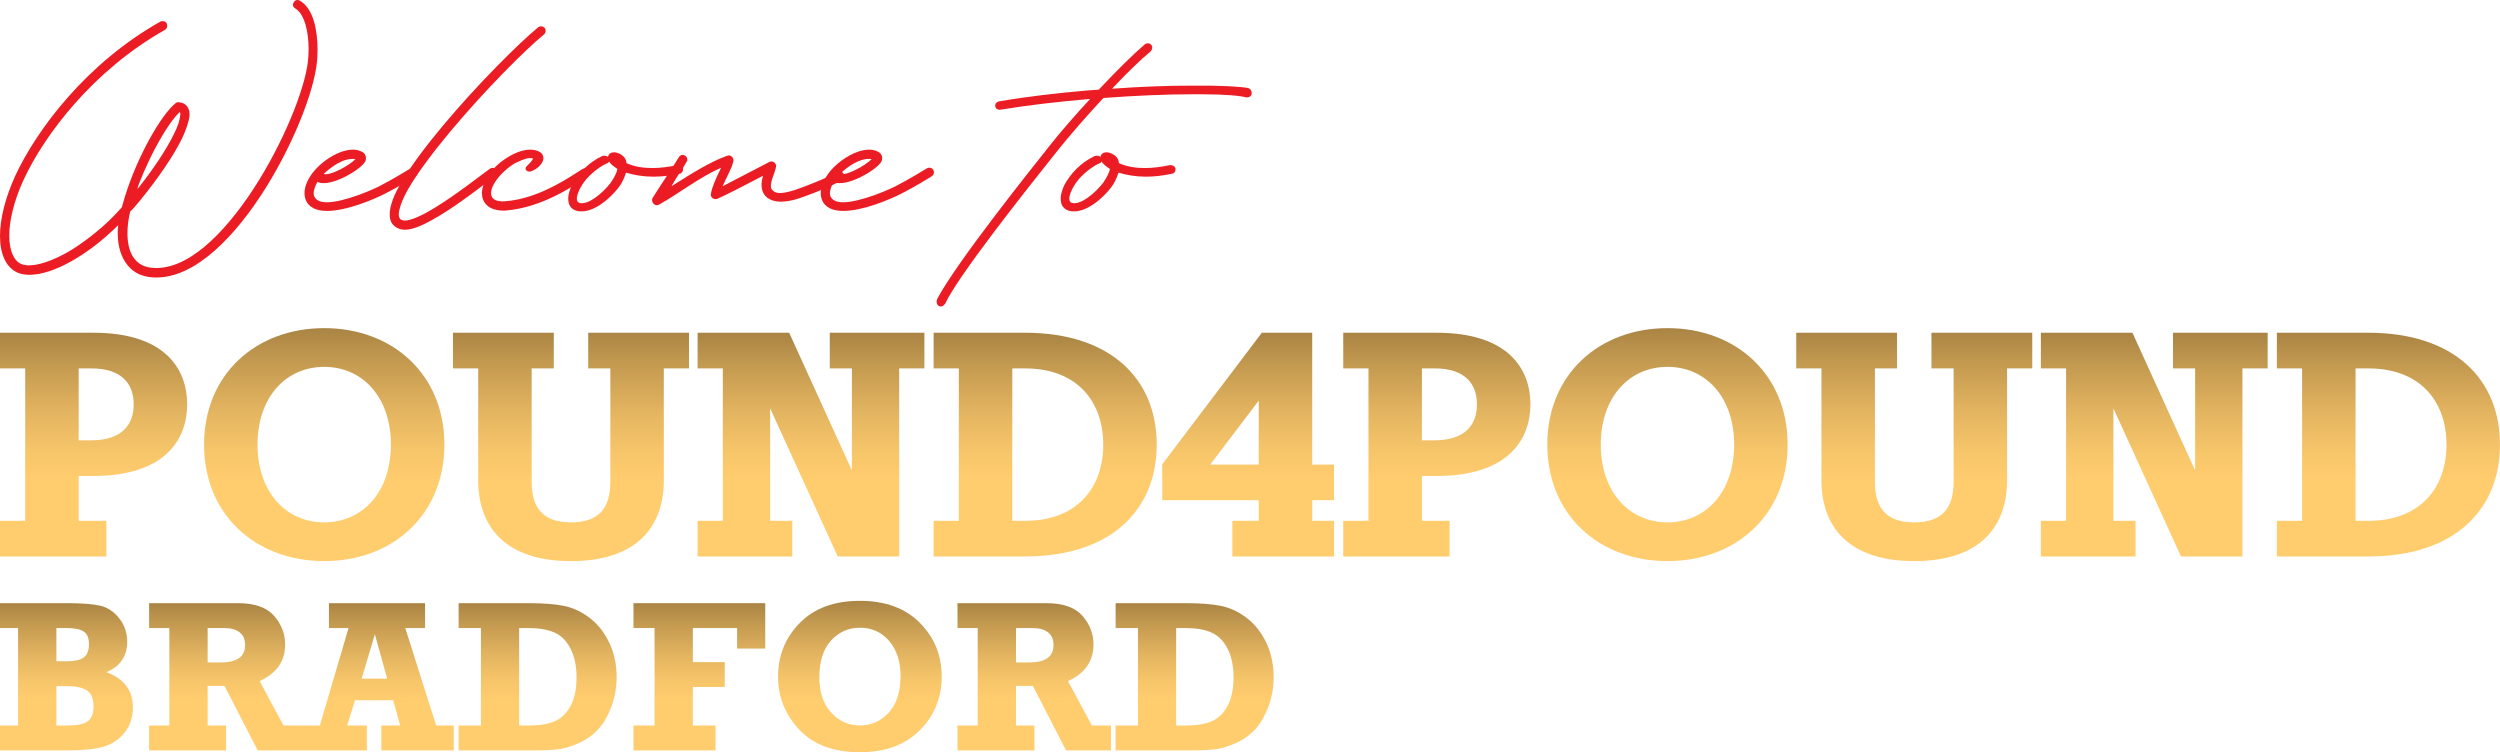 <?xml version="1.0" encoding="utf-8"?>
<!-- Generator: Adobe Illustrator 16.0.0, SVG Export Plug-In . SVG Version: 6.00 Build 0)  -->
<!DOCTYPE svg PUBLIC "-//W3C//DTD SVG 1.1//EN" "http://www.w3.org/Graphics/SVG/1.1/DTD/svg11.dtd">
<svg version="1.1" id="Layer_1" xmlns="http://www.w3.org/2000/svg" xmlns:xlink="http://www.w3.org/1999/xlink" x="0px" y="0px"
	 width="621.5px" height="186.997px" viewBox="0 0 621.5 186.997" enable-background="new 0 0 621.5 186.997" xml:space="preserve">
<g>
	<g>
		<path fill="#EC1C24" d="M7.364,68.317c-1.072,0-2.146-0.154-2.99-0.537C1.456,66.475,0,63.099,0,58.649
			c0-4.22,1.304-9.513,3.835-15.038C9.206,32.103,21.558,15.683,39.819,5.403c0.537-0.306,1.307-0.153,1.612,0.384
			c0.306,0.614,0.077,1.305-0.385,1.611C23.093,17.528,11.047,33.562,5.908,44.611c-2.534,5.523-3.607,10.357-3.607,13.963
			c0,3.758,1.151,6.291,2.992,7.059c2.533,1.073,7.749-0.537,12.889-3.76c3.685-2.378,7.979-5.753,11.432-9.59l0.689-0.768
			l0.231-0.843l0.535-1.843c3.146-10.125,9.055-20.407,12.658-23.244c0.231-0.154,0.616-0.229,0.847-0.154
			c1.842,0.154,2.686,1.689,2.531,3.376c-0.152,1.458-0.843,3.453-1.842,5.602c-2.146,4.373-5.984,9.973-10.435,15.421l-1.611,1.917
			l-0.844,0.844c-0.461,1.84-0.689,3.682-0.689,5.447c0,4.373,1.612,8.055,5.906,8.515C54.93,68.549,74.956,29.575,76.568,15.15
			c0.076-0.921,0.152-1.917,0.152-2.916c0-4.144-0.92-8.669-3.298-10.126c-0.538-0.307-0.845-0.999-0.385-1.534
			c0.229-0.537,0.922-0.767,1.533-0.384c3.376,1.918,4.374,7.443,4.374,12.199c0,1.074-0.075,2.072-0.15,2.993
			c-1.46,15.112-22.174,56.236-41.815,53.474c-6.059-0.844-8.286-6.982-7.595-12.889C21.942,63.407,13.195,68.317,7.364,68.317z
			 M44.803,28.652c0.079-0.384,0-0.613-0.075-0.766v-0.078l-0.152,0.154c-2.764,2.608-6.982,9.897-10.053,17.799l-0.383,1.229
			l0.537-0.615c3.682-4.681,6.75-9.358,8.514-12.964C44.266,31.338,44.728,29.726,44.803,28.652z"/>
		<path fill="#EC1C24" d="M77.016,43.995c1.305-2.148,3.529-4.065,5.753-5.292c2.227-1.228,4.834-1.995,6.83-1.15l0.613,0.306
			c0.768,0.537,0.921,1.458,0.614,2.225c-0.997,2.072-8.821,6.675-11.893,5.14l-0.308,0.537c-0.612,1.229-0.77,2.302-0.537,2.992
			c0.461,1.074,1.611,1.534,3.146,1.534c4.373,0,11.815-3.298,13.195-4.066c3.454-1.765,6.596-3.759,7.671-4.373
			c0.615-0.306,1.305-0.153,1.613,0.461c0.309,0.536,0.078,1.226-0.46,1.532c-0.843,0.539-4.064,2.532-7.672,4.375
			c-2.764,1.381-9.36,4.219-14.271,4.219c-2.532,0-4.602-0.767-5.37-2.916C75.33,47.754,75.942,45.685,77.016,43.995z M80.47,43.229
			c1.458,0.612,6.369-2.072,7.903-3.683C85.378,39.162,82.386,41.465,80.47,43.229z"/>
		<path fill="#EC1C24" d="M96.884,53.28c0-2.225,1.151-4.988,2.686-7.596c2.455-4.296,6.292-9.36,10.59-14.502
			c8.517-10.203,18.948-20.56,23.63-24.396c0.461-0.384,1.148-0.307,1.609,0.153c0.387,0.46,0.309,1.228-0.15,1.612
			c-4.528,3.682-14.809,13.963-23.324,24.168c-4.221,5.063-7.981,10.05-10.36,14.117c-1.148,1.993-1.917,3.76-2.226,5.139
			c-0.383,1.382-0.152,2.148,0.154,2.454c1.072,1.152,4.525-0.306,8.438-2.685c5.447-3.298,11.738-8.286,13.887-9.82
			c0.537-0.308,1.229-0.231,1.611,0.306s0.231,1.305-0.306,1.611c-2.609,1.765-8.596,6.676-14.194,9.974
			c-3.145,1.843-5.984,3.301-8.285,3.301c-1.074,0-2.072-0.384-2.838-1.149C97.115,55.274,96.884,54.354,96.884,53.28z"/>
		<path fill="#EC1C24" d="M125.344,50.058c4.604-0.307,8.899-1.995,12.43-3.837c3.452-1.765,5.983-3.605,7.06-4.219
			c0.611-0.309,1.303-0.154,1.609,0.46c0.31,0.537,0.079,1.227-0.458,1.533c-1.842,1.074-10.51,7.673-20.484,8.363
			c-2.838,0.077-4.756-0.922-5.447-2.838c-0.613-1.766,0-3.836,1.073-5.525c1.307-2.148,3.528-4.065,5.757-5.292
			c2.224-1.228,4.833-1.995,6.827-1.15l0.613,0.306c0.769,0.537,0.922,1.458,0.614,2.225c-0.614,1.304-1.842,2.072-2.764,2.456
			c-0.844,0.46-2.224-0.384-1.074-1.381c0.306-0.306,0.997-0.92,1.458-1.765c-1.228-0.308-2.302,0.153-4.145,0.997
			c-2.531,1.15-7.135,5.678-6.213,8.362C122.429,49.366,123.12,50.134,125.344,50.058z"/>
		<path fill="#EC1C24" d="M141.298,49.904c-0.152-1.151,0.229-2.531,0.843-3.836c1.381-2.686,4.066-5.677,7.597-7.289
			c0.46-0.153,0.922-0.076,1.305,0.153l0.078,0.077c0.229-0.844,0.769-1.15,1.61-1.15c0.229,0,0.458,0.076,0.768,0.153
			c1.459,0.537,2.147,1.38,2.225,2.455v0.078c1.995,0.92,4.221,1.228,6.446,1.228c2.073,0,4.22-0.308,6.059-0.69
			c0.616-0.153,1.307,0.153,1.536,0.69c0.154,0.615-0.152,1.227-0.688,1.38c-2.457,0.537-4.605,0.767-6.602,0.767
			c-2.531,0-4.757-0.384-6.827-0.997l-0.078,0.153c-0.383,1.228-0.995,2.532-1.842,3.606c-1.839,2.378-5.982,6.292-9.817,5.831
			C142.219,52.282,141.378,51.208,141.298,49.904z M153.497,42.002c-1.151-0.768-1.766-1.305-2.071-1.842l-0.154,0.231
			c-0.151,0.153-0.229,0.153-0.384,0.23c-1.305,0.537-3.222,1.842-4.987,3.76c-1.841,2.072-3.454,5.602-1.841,6.062
			c2.229,0.613,5.83-2.532,7.749-4.987C152.653,44.227,153.344,42.922,153.497,42.002z"/>
		<path fill="#EC1C24" d="M168.761,39.085c0.308-0.537,0.998-0.767,1.535-0.382c0.537,0.306,0.768,0.996,0.386,1.533
			c-1,1.843-2.227,3.376-3.226,5.141l-0.537,0.921c4.68-2.917,9.358-5.984,13.887-7.596c0.843-0.308,1.611,0.459,1.534,1.305
			c-0.46,1.995-1.534,3.606-2.688,6.291l11.661-6.06c0.845-0.384,1.766,0.383,1.611,1.226c-0.23,1.535-1.84,4.297-1.074,5.601
			c0.385,0.537,0.998,0.921,2.072,0.921c0.845,0,1.917-0.23,3.223-0.612c2.532-0.77,9.283-3.454,10.895-4.604
			c0.537-0.383,1.227-0.23,1.609,0.307c0.384,0.537,0.229,1.228-0.229,1.611c-1.917,1.305-8.979,4.144-11.739,4.91
			c-1.15,0.309-2.379,0.537-3.529,0.537c-1.609,0-3.068-0.459-3.989-1.533c-0.608-0.77-0.84-1.691-0.84-2.61
			c0-0.767,0.154-1.611,0.384-2.302c-5.445,2.838-8.362,4.375-11.431,5.754c-0.844,0.308-1.765-0.459-1.536-1.304
			c0.308-1.688,1.074-3.453,2.533-6.445c-5.679,2.532-10.742,6.599-15.5,9.208c-0.997,0.536-2.069-0.768-1.534-1.689
			C164.465,45.608,166.614,42.616,168.761,39.085z"/>
		<path fill="#EC1C24" d="M205.352,43.995c1.305-2.148,3.529-4.065,5.754-5.292c2.228-1.228,4.834-1.995,6.827-1.15l0.615,0.306
			c0.768,0.537,0.92,1.458,0.613,2.225c-0.998,2.072-8.824,6.675-11.893,5.14l-0.306,0.537c-0.615,1.229-0.77,2.302-0.537,2.992
			c0.459,1.074,1.612,1.534,3.145,1.534c4.374,0,11.816-3.298,13.197-4.066c3.453-1.765,6.6-3.759,7.672-4.373
			c0.614-0.306,1.307-0.153,1.611,0.461c0.306,0.536,0.078,1.226-0.46,1.532c-0.843,0.537-4.064,2.532-7.671,4.375
			c-2.766,1.381-9.36,4.219-14.271,4.219c-2.531,0-4.604-0.767-5.371-2.916C203.664,47.754,204.278,45.685,205.352,43.995z
			 M208.803,43.229c1.459,0.612,6.369-2.072,7.904-3.683C213.714,39.162,210.724,41.465,208.803,43.229z"/>
		<path fill="#EC1C24" d="M261.044,36.094c2.532-3.223,6.214-7.443,9.974-11.507c-0.307,0.078-0.537,0.078-0.769,0.078
			c-7.06,0.612-14.5,1.456-21.561,2.608c-1.535,0.153-1.765-1.765-0.308-2.071c7.136-1.227,14.577-2.071,21.636-2.685l3.146-0.229
			c4.372-4.681,8.67-8.9,11.198-11.047c1.074-1.227,2.993,0.153,1.611,1.612c-2.455,1.995-5.908,5.369-9.513,9.206
			c7.289-0.537,14.117-0.767,19.716-0.767c7.06-0.078,12.353,0.23,14.192,0.614c0.614,0.306,0.923,0.921,0.771,1.535
			c-0.152,0.614-0.844,0.843-1.381,0.767c-1.229-0.384-5.14-0.767-10.816-0.767h-2.764c-6.063,0-13.656,0.306-21.865,0.92
			c-4.221,4.528-8.438,9.36-11.431,13.12c-8.207,10.276-24.703,31.146-27.848,37.896c-1.074,1.765-2.765,0.384-1.996-1.149
			C237.951,65.018,256.056,42.385,261.044,36.094z"/>
		<path fill="#EC1C24" d="M263.726,49.904c-0.153-1.151,0.231-2.531,0.844-3.836c1.383-2.686,4.066-5.677,7.598-7.289
			c0.462-0.153,0.923-0.076,1.305,0.153l0.075,0.077c0.229-0.844,0.769-1.15,1.611-1.15c0.229,0,0.46,0.076,0.768,0.153
			c1.457,0.537,2.146,1.38,2.225,2.455v0.078c1.996,0.92,4.222,1.228,6.443,1.228c2.073,0,4.221-0.308,6.063-0.69
			c0.614-0.153,1.307,0.153,1.536,0.69c0.15,0.615-0.153,1.227-0.689,1.38c-2.454,0.537-4.604,0.767-6.601,0.767
			c-2.53,0-4.756-0.384-6.825-0.997l-0.078,0.153c-0.386,1.228-0.998,2.532-1.843,3.606c-1.843,2.378-5.982,6.292-9.818,5.831
			C264.647,52.282,263.804,51.208,263.726,49.904z M275.926,42.002c-1.151-0.768-1.766-1.305-2.071-1.842l-0.15,0.231
			c-0.156,0.153-0.231,0.153-0.388,0.23c-1.305,0.537-3.222,1.842-4.984,3.76c-1.844,2.072-3.453,5.602-1.844,6.062
			c2.226,0.613,5.831-2.532,7.749-4.987C275.083,44.227,275.774,42.922,275.926,42.002z"/>
	</g>
	<g>
		<g>
			<g>
				<g>
					<defs>
						<path id="SVGID_1_" d="M19.559,91.585h3.131c7.643,0,10.544,3.895,10.544,8.938c0,5.044-2.901,8.938-10.544,8.938h-3.131
							V91.585z M0,82.722v8.863h6.265v37.894H0v8.863h26.435v-8.863H19.56v-11.154h3.667c17.728,0,23.302-9.015,23.302-17.802
							c0-8.861-5.574-17.801-23.302-17.801H0L0,82.722z"/>
					</defs>
					<clipPath id="SVGID_2_">
						<use xlink:href="#SVGID_1_"  overflow="visible"/>
					</clipPath>
					
						<linearGradient id="SVGID_3_" gradientUnits="userSpaceOnUse" x1="-536.315" y1="669.502" x2="-535.404" y2="669.502" gradientTransform="matrix(0 -61.054 61.054 0 -40852.508 -32605.736)">
						<stop  offset="0" style="stop-color:#FFCC6E"/>
						<stop  offset="0.009" style="stop-color:#FFCC6E"/>
						<stop  offset="0.346" style="stop-color:#FFCC6E"/>
						<stop  offset="0.468" style="stop-color:#F7C66A"/>
						<stop  offset="0.65" style="stop-color:#E3B460"/>
						<stop  offset="0.871" style="stop-color:#C1984F"/>
						<stop  offset="1" style="stop-color:#AA8444"/>
					</linearGradient>
					<rect x="0" y="82.722" clip-path="url(#SVGID_2_)" fill="url(#SVGID_3_)" width="46.526" height="55.62"/>
				</g>
			</g>
		</g>
		<g>
			<g>
				<g>
					<defs>
						<path id="SVGID_4_" d="M64.021,110.534c0-11.766,7.027-19.331,16.579-19.331c9.551,0,16.58,7.565,16.58,19.331
							c0,11.764-7.029,19.33-16.58,19.33S64.021,122.295,64.021,110.534 M50.728,110.534c0,17.494,12.909,28.955,29.873,28.955
							c16.96,0,29.874-11.461,29.874-28.955c0-17.496-12.914-28.958-29.874-28.958C63.637,81.576,50.728,93.038,50.728,110.534"/>
					</defs>
					<clipPath id="SVGID_5_">
						<use xlink:href="#SVGID_4_"  overflow="visible"/>
					</clipPath>
					
						<linearGradient id="SVGID_6_" gradientUnits="userSpaceOnUse" x1="-535.95" y1="669.356" x2="-535.039" y2="669.356" gradientTransform="matrix(0 -63.571 63.571 0 -42470.789 -33931.223)">
						<stop  offset="0" style="stop-color:#FFCC6E"/>
						<stop  offset="0.009" style="stop-color:#FFCC6E"/>
						<stop  offset="0.346" style="stop-color:#FFCC6E"/>
						<stop  offset="0.468" style="stop-color:#F7C66A"/>
						<stop  offset="0.65" style="stop-color:#E3B460"/>
						<stop  offset="0.871" style="stop-color:#C1984F"/>
						<stop  offset="1" style="stop-color:#AA8444"/>
					</linearGradient>
					<rect x="50.728" y="81.576" clip-path="url(#SVGID_5_)" fill="url(#SVGID_6_)" width="59.746" height="57.913"/>
				</g>
			</g>
		</g>
		<g>
			<g>
				<g>
					<defs>
						<path id="SVGID_7_" d="M146.227,82.722v8.863h5.502v28.191c0,6.271-2.596,10.086-9.777,10.086
							c-7.183,0-9.78-3.816-9.78-10.086V91.585h5.501v-8.863H112.61v8.863h6.266v27.811c0,11.233,6.419,20.093,23.076,20.093
							c16.654,0,23.073-8.859,23.073-20.093V91.585h6.264v-8.863H146.227z"/>
					</defs>
					<clipPath id="SVGID_8_">
						<use xlink:href="#SVGID_7_"  overflow="visible"/>
					</clipPath>
					
						<linearGradient id="SVGID_9_" gradientUnits="userSpaceOnUse" x1="-536.128" y1="669.286" x2="-535.217" y2="669.286" gradientTransform="matrix(0 -62.312 62.312 0 -41562.742 -33267.852)">
						<stop  offset="0" style="stop-color:#FFCC6E"/>
						<stop  offset="0.009" style="stop-color:#FFCC6E"/>
						<stop  offset="0.346" style="stop-color:#FFCC6E"/>
						<stop  offset="0.468" style="stop-color:#F7C66A"/>
						<stop  offset="0.65" style="stop-color:#E3B460"/>
						<stop  offset="0.871" style="stop-color:#C1984F"/>
						<stop  offset="1" style="stop-color:#AA8444"/>
					</linearGradient>
					<rect x="112.61" y="82.722" clip-path="url(#SVGID_8_)" fill="url(#SVGID_9_)" width="58.678" height="56.767"/>
				</g>
			</g>
		</g>
		<g>
			<g>
				<g>
					<defs>
						<polygon id="SVGID_10_" points="206.277,82.722 206.277,91.585 211.778,91.585 211.778,116.952 196.19,82.722 173.422,82.722 
							173.422,91.585 179.689,91.585 179.689,129.479 173.422,129.479 173.422,138.342 196.953,138.342 196.953,129.479 
							191.455,129.479 191.455,101.516 208.263,138.342 223.54,138.342 223.54,91.585 229.808,91.585 229.808,82.722 						"/>
					</defs>
					<clipPath id="SVGID_11_">
						<use xlink:href="#SVGID_10_"  overflow="visible"/>
					</clipPath>
					
						<linearGradient id="SVGID_12_" gradientUnits="userSpaceOnUse" x1="-536.315" y1="669.217" x2="-535.404" y2="669.217" gradientTransform="matrix(0 -61.054 61.054 0 -40656.695 -32605.736)">
						<stop  offset="0" style="stop-color:#FFCC6E"/>
						<stop  offset="0.009" style="stop-color:#FFCC6E"/>
						<stop  offset="0.346" style="stop-color:#FFCC6E"/>
						<stop  offset="0.468" style="stop-color:#F7C66A"/>
						<stop  offset="0.65" style="stop-color:#E3B460"/>
						<stop  offset="0.871" style="stop-color:#C1984F"/>
						<stop  offset="1" style="stop-color:#AA8444"/>
					</linearGradient>
					<rect x="173.422" y="82.722" clip-path="url(#SVGID_11_)" fill="url(#SVGID_12_)" width="56.386" height="55.62"/>
				</g>
			</g>
		</g>
		<g>
			<g>
				<g>
					<defs>
						<path id="SVGID_13_" d="M251.656,91.585h3.134c13.295,0,19.48,8.559,19.48,18.949c0,10.389-6.188,18.945-19.48,18.945h-3.134
							V91.585z M232.096,82.722v8.863h6.267v37.894h-6.267v8.863h22.692c21.547,0,32.775-11.689,32.775-27.811
							c0-16.123-11.229-27.812-32.775-27.812L232.096,82.722L232.096,82.722z"/>
					</defs>
					<clipPath id="SVGID_14_">
						<use xlink:href="#SVGID_13_"  overflow="visible"/>
					</clipPath>
					
						<linearGradient id="SVGID_15_" gradientUnits="userSpaceOnUse" x1="-536.315" y1="669.124" x2="-535.404" y2="669.124" gradientTransform="matrix(0 -61.054 61.054 0 -40592.758 -32605.736)">
						<stop  offset="0" style="stop-color:#FFCC6E"/>
						<stop  offset="0.009" style="stop-color:#FFCC6E"/>
						<stop  offset="0.346" style="stop-color:#FFCC6E"/>
						<stop  offset="0.468" style="stop-color:#F7C66A"/>
						<stop  offset="0.65" style="stop-color:#E3B460"/>
						<stop  offset="0.871" style="stop-color:#C1984F"/>
						<stop  offset="1" style="stop-color:#AA8444"/>
					</linearGradient>
					<rect x="232.096" y="82.722" clip-path="url(#SVGID_14_)" fill="url(#SVGID_15_)" width="55.469" height="55.62"/>
				</g>
			</g>
		</g>
		<g>
			<g>
				<g>
					<defs>
						<path id="SVGID_16_" d="M312.926,99.607v15.892h-12.071L312.926,99.607z M313.693,82.722l-24.758,32.698v8.938h23.99v5.119
							h-6.565v8.863h25.282v-8.863h-5.424v-5.119h5.424v-8.861h-5.424V82.722H313.693z"/>
					</defs>
					<clipPath id="SVGID_17_">
						<use xlink:href="#SVGID_16_"  overflow="visible"/>
					</clipPath>
					
						<linearGradient id="SVGID_18_" gradientUnits="userSpaceOnUse" x1="-536.315" y1="669.043" x2="-535.404" y2="669.043" gradientTransform="matrix(0 -61.054 61.054 0 -40537.383 -32605.736)">
						<stop  offset="0" style="stop-color:#FFCC6E"/>
						<stop  offset="0.009" style="stop-color:#FFCC6E"/>
						<stop  offset="0.346" style="stop-color:#FFCC6E"/>
						<stop  offset="0.468" style="stop-color:#F7C66A"/>
						<stop  offset="0.65" style="stop-color:#E3B460"/>
						<stop  offset="0.871" style="stop-color:#C1984F"/>
						<stop  offset="1" style="stop-color:#AA8444"/>
					</linearGradient>
					<rect x="288.935" y="82.722" clip-path="url(#SVGID_17_)" fill="url(#SVGID_18_)" width="42.707" height="55.62"/>
				</g>
			</g>
		</g>
		<g>
			<g>
				<g>
					<defs>
						<path id="SVGID_19_" d="M353.49,91.585h3.14c7.634,0,10.539,3.895,10.539,8.938c0,5.044-2.905,8.938-10.539,8.938h-3.14
							V91.585z M333.932,82.722v8.863h6.27v37.894h-6.27v8.863h26.438v-8.863h-6.879v-11.154h3.668
							c17.724,0,23.304-9.015,23.304-17.802c0-8.861-5.58-17.801-23.304-17.801H333.932L333.932,82.722z"/>
					</defs>
					<clipPath id="SVGID_20_">
						<use xlink:href="#SVGID_19_"  overflow="visible"/>
					</clipPath>
					
						<linearGradient id="SVGID_21_" gradientUnits="userSpaceOnUse" x1="-536.315" y1="668.969" x2="-535.404" y2="668.969" gradientTransform="matrix(0 -61.054 61.054 0 -40485.945 -32605.736)">
						<stop  offset="0" style="stop-color:#FFCC6E"/>
						<stop  offset="0.009" style="stop-color:#FFCC6E"/>
						<stop  offset="0.346" style="stop-color:#FFCC6E"/>
						<stop  offset="0.468" style="stop-color:#F7C66A"/>
						<stop  offset="0.65" style="stop-color:#E3B460"/>
						<stop  offset="0.871" style="stop-color:#C1984F"/>
						<stop  offset="1" style="stop-color:#AA8444"/>
					</linearGradient>
					<rect x="333.932" y="82.722" clip-path="url(#SVGID_20_)" fill="url(#SVGID_21_)" width="46.529" height="55.62"/>
				</g>
			</g>
		</g>
		<g>
			<g>
				<g>
					<defs>
						<path id="SVGID_22_" d="M397.957,110.534c0-11.766,7.028-19.331,16.577-19.331c9.548,0,16.578,7.565,16.578,19.331
							c0,11.764-7.03,19.33-16.578,19.33S397.957,122.295,397.957,110.534 M384.662,110.534c0,17.494,12.91,28.955,29.872,28.955
							c16.964,0,29.871-11.461,29.871-28.955c0-17.496-12.907-28.958-29.871-28.958C397.573,81.576,384.662,93.038,384.662,110.534"
							/>
					</defs>
					<clipPath id="SVGID_23_">
						<use xlink:href="#SVGID_22_"  overflow="visible"/>
					</clipPath>
					
						<linearGradient id="SVGID_24_" gradientUnits="userSpaceOnUse" x1="-535.95" y1="668.842" x2="-535.039" y2="668.842" gradientTransform="matrix(0 -63.571 63.571 0 -42104.227 -33931.223)">
						<stop  offset="0" style="stop-color:#FFCC6E"/>
						<stop  offset="0.009" style="stop-color:#FFCC6E"/>
						<stop  offset="0.346" style="stop-color:#FFCC6E"/>
						<stop  offset="0.468" style="stop-color:#F7C66A"/>
						<stop  offset="0.65" style="stop-color:#E3B460"/>
						<stop  offset="0.871" style="stop-color:#C1984F"/>
						<stop  offset="1" style="stop-color:#AA8444"/>
					</linearGradient>
					<rect x="384.662" y="81.576" clip-path="url(#SVGID_23_)" fill="url(#SVGID_24_)" width="59.743" height="57.913"/>
				</g>
			</g>
		</g>
		<g>
			<g>
				<g>
					<defs>
						<path id="SVGID_25_" d="M480.158,82.722v8.863h5.508v28.191c0,6.271-2.602,10.086-9.782,10.086
							c-7.184,0-9.778-3.816-9.778-10.086V91.585h5.498v-8.863h-25.061v8.863h6.269v27.811c0,11.233,6.418,20.093,23.072,20.093
							c16.652,0,23.075-8.859,23.075-20.093V91.585h6.262v-8.863H480.158z"/>
					</defs>
					<clipPath id="SVGID_26_">
						<use xlink:href="#SVGID_25_"  overflow="visible"/>
					</clipPath>
					
						<linearGradient id="SVGID_27_" gradientUnits="userSpaceOnUse" x1="-536.128" y1="668.762" x2="-535.217" y2="668.762" gradientTransform="matrix(0 -62.312 62.312 0 -41196.242 -33267.852)">
						<stop  offset="0" style="stop-color:#FFCC6E"/>
						<stop  offset="0.009" style="stop-color:#FFCC6E"/>
						<stop  offset="0.346" style="stop-color:#FFCC6E"/>
						<stop  offset="0.468" style="stop-color:#F7C66A"/>
						<stop  offset="0.65" style="stop-color:#E3B460"/>
						<stop  offset="0.871" style="stop-color:#C1984F"/>
						<stop  offset="1" style="stop-color:#AA8444"/>
					</linearGradient>
					<rect x="446.544" y="82.722" clip-path="url(#SVGID_26_)" fill="url(#SVGID_27_)" width="58.677" height="56.767"/>
				</g>
			</g>
		</g>
		<g>
			<g>
				<g>
					<defs>
						<polygon id="SVGID_28_" points="540.211,82.722 540.211,91.585 545.71,91.585 545.71,116.952 530.125,82.722 507.358,82.722 
							507.358,91.585 513.625,91.585 513.625,129.479 507.358,129.479 507.358,138.342 530.891,138.342 530.891,129.479 
							525.39,129.479 525.39,101.516 542.197,138.342 557.473,138.342 557.473,91.585 563.741,91.585 563.741,82.722 						"/>
					</defs>
					<clipPath id="SVGID_29_">
						<use xlink:href="#SVGID_28_"  overflow="visible"/>
					</clipPath>
					
						<linearGradient id="SVGID_30_" gradientUnits="userSpaceOnUse" x1="-536.315" y1="668.683" x2="-535.404" y2="668.683" gradientTransform="matrix(0 -61.054 61.054 0 -40290.133 -32605.736)">
						<stop  offset="0" style="stop-color:#FFCC6E"/>
						<stop  offset="0.009" style="stop-color:#FFCC6E"/>
						<stop  offset="0.346" style="stop-color:#FFCC6E"/>
						<stop  offset="0.468" style="stop-color:#F7C66A"/>
						<stop  offset="0.65" style="stop-color:#E3B460"/>
						<stop  offset="0.871" style="stop-color:#C1984F"/>
						<stop  offset="1" style="stop-color:#AA8444"/>
					</linearGradient>
					<rect x="507.358" y="82.722" clip-path="url(#SVGID_29_)" fill="url(#SVGID_30_)" width="56.385" height="55.62"/>
				</g>
			</g>
		</g>
		<g>
			<g>
				<g>
					<defs>
						<path id="SVGID_31_" d="M585.592,91.585h3.132c13.293,0,19.478,8.559,19.478,18.949c0,10.389-6.185,18.945-19.478,18.945
							h-3.132V91.585z M566.031,82.722v8.863h6.268v37.894h-6.268v8.863h22.692c21.543,0,32.775-11.689,32.775-27.811
							c0-16.123-11.232-27.812-32.775-27.812L566.031,82.722L566.031,82.722z"/>
					</defs>
					<clipPath id="SVGID_32_">
						<use xlink:href="#SVGID_31_"  overflow="visible"/>
					</clipPath>
					
						<linearGradient id="SVGID_33_" gradientUnits="userSpaceOnUse" x1="-536.315" y1="668.589" x2="-535.404" y2="668.589" gradientTransform="matrix(0 -61.054 61.054 0 -40226.195 -32605.736)">
						<stop  offset="0" style="stop-color:#FFCC6E"/>
						<stop  offset="0.009" style="stop-color:#FFCC6E"/>
						<stop  offset="0.346" style="stop-color:#FFCC6E"/>
						<stop  offset="0.468" style="stop-color:#F7C66A"/>
						<stop  offset="0.65" style="stop-color:#E3B460"/>
						<stop  offset="0.871" style="stop-color:#C1984F"/>
						<stop  offset="1" style="stop-color:#AA8444"/>
					</linearGradient>
					<rect x="566.031" y="82.722" clip-path="url(#SVGID_32_)" fill="url(#SVGID_33_)" width="55.47" height="55.62"/>
				</g>
			</g>
		</g>
	</g>
	<g>
		<linearGradient id="SVGID_34_" gradientUnits="userSpaceOnUse" x1="16.517" y1="186.551" x2="16.517" y2="149.948">
			<stop  offset="0" style="stop-color:#FFCC6E"/>
			<stop  offset="0.009" style="stop-color:#FFCC6E"/>
			<stop  offset="0.346" style="stop-color:#FFCC6E"/>
			<stop  offset="0.468" style="stop-color:#F7C66A"/>
			<stop  offset="0.65" style="stop-color:#E3B460"/>
			<stop  offset="0.871" style="stop-color:#C1984F"/>
			<stop  offset="1" style="stop-color:#AA8444"/>
		</linearGradient>
		<path fill="url(#SVGID_34_)" d="M-0.008,186.551v-6.184h4.5v-24.235h-4.5v-6.185h16.71c3.701,0,6.456,0.215,8.263,0.646
			c1.807,0.429,3.368,1.474,4.684,3.131c1.316,1.658,1.974,3.602,1.974,5.829c0,3.561-1.72,6.078-5.158,7.551
			c4.386,1.633,6.579,4.554,6.579,8.764c0,2.421-0.68,4.496-2.04,6.223c-1.36,1.729-3.114,2.903-5.263,3.526
			s-5.162,0.935-9.039,0.935H-0.008z M14.018,164.395h2.684c1.859,0,3.228-0.316,4.105-0.947c0.877-0.633,1.316-1.746,1.316-3.343
			c0-1.455-0.426-2.482-1.277-3.078c-0.851-0.597-2.338-0.895-4.459-0.895h-2.369V164.395z M14.018,180.368h2.684
			c2.438,0,4.14-0.351,5.104-1.054c0.965-0.701,1.447-1.938,1.447-3.71c0-1.859-0.522-3.161-1.565-3.907
			c-1.044-0.746-2.707-1.119-4.986-1.119h-2.684V180.368z"/>
		<linearGradient id="SVGID_35_" gradientUnits="userSpaceOnUse" x1="56.147" y1="186.551" x2="56.147" y2="149.948">
			<stop  offset="0" style="stop-color:#FFCC6E"/>
			<stop  offset="0.009" style="stop-color:#FFCC6E"/>
			<stop  offset="0.346" style="stop-color:#FFCC6E"/>
			<stop  offset="0.468" style="stop-color:#F7C66A"/>
			<stop  offset="0.65" style="stop-color:#E3B460"/>
			<stop  offset="0.871" style="stop-color:#C1984F"/>
			<stop  offset="1" style="stop-color:#AA8444"/>
		</linearGradient>
		<path fill="url(#SVGID_35_)" d="M75.224,180.368v6.184h-11.15l-8.265-16.025H51.62v9.842h4.579v6.184h-19.13v-6.184h5.026v-24.235
			h-5.026v-6.185h22.077c4.158,0,7.153,1.05,8.987,3.146c1.832,2.096,2.75,4.469,2.75,7.117c0,4.157-2.114,7.192-6.341,9.104
			l5.947,11.053H75.224z M51.62,164.684h3.263c4.035,0,6.053-1.438,6.053-4.315c0-1.422-0.461-2.482-1.382-3.185
			c-0.921-0.701-2.189-1.052-3.803-1.052H51.62V164.684z"/>
		<linearGradient id="SVGID_36_" gradientUnits="userSpaceOnUse" x1="93.894" y1="186.551" x2="93.894" y2="149.948">
			<stop  offset="0" style="stop-color:#FFCC6E"/>
			<stop  offset="0.009" style="stop-color:#FFCC6E"/>
			<stop  offset="0.346" style="stop-color:#FFCC6E"/>
			<stop  offset="0.468" style="stop-color:#F7C66A"/>
			<stop  offset="0.65" style="stop-color:#E3B460"/>
			<stop  offset="0.871" style="stop-color:#C1984F"/>
			<stop  offset="1" style="stop-color:#AA8444"/>
		</linearGradient>
		<path fill="url(#SVGID_36_)" d="M112.801,180.368v6.184H94.802v-6.184h4.684l-1.737-6.29h-9.5l-1.947,6.29h4.894v6.184H74.988
			v-6.184h4.526l7.131-24.235h-4.868v-6.185h23.893v6.185h-4.92l7.684,24.235H112.801z M96.249,168.71l-3.052-11.026l-3.289,11.026
			H96.249z"/>
		<linearGradient id="SVGID_37_" gradientUnits="userSpaceOnUse" x1="133.655" y1="186.551" x2="133.655" y2="149.948">
			<stop  offset="0" style="stop-color:#FFCC6E"/>
			<stop  offset="0.009" style="stop-color:#FFCC6E"/>
			<stop  offset="0.346" style="stop-color:#FFCC6E"/>
			<stop  offset="0.468" style="stop-color:#F7C66A"/>
			<stop  offset="0.65" style="stop-color:#E3B460"/>
			<stop  offset="0.871" style="stop-color:#C1984F"/>
			<stop  offset="1" style="stop-color:#AA8444"/>
		</linearGradient>
		<path fill="url(#SVGID_37_)" d="M114.011,186.551v-6.184h5.552v-24.235h-5.552v-6.185h17.34c3.649,0,6.587,0.225,8.815,0.671
			c2.228,0.447,4.359,1.438,6.395,2.974c2.035,1.536,3.667,3.592,4.895,6.171s1.842,5.439,1.842,8.578
			c0,2.545-0.431,4.969-1.29,7.276s-1.925,4.167-3.197,5.579c-1.271,1.412-2.793,2.534-4.565,3.367
			c-1.772,0.834-3.399,1.373-4.881,1.619c-1.483,0.245-3.776,0.368-6.881,0.368H114.011z M129.062,180.368h2.289
			c2.772,0,4.969-0.36,6.592-1.08c1.623-0.719,2.925-1.985,3.908-3.802c0.982-1.815,1.474-4.188,1.474-7.118
			c0-2.79-0.496-5.158-1.487-7.104c-0.992-1.948-2.333-3.291-4.026-4.026c-1.693-0.737-3.846-1.105-6.46-1.105h-2.289V180.368z"/>
		<linearGradient id="SVGID_38_" gradientUnits="userSpaceOnUse" x1="173.863" y1="186.551" x2="173.863" y2="149.948">
			<stop  offset="0" style="stop-color:#FFCC6E"/>
			<stop  offset="0.009" style="stop-color:#FFCC6E"/>
			<stop  offset="0.346" style="stop-color:#FFCC6E"/>
			<stop  offset="0.468" style="stop-color:#F7C66A"/>
			<stop  offset="0.65" style="stop-color:#E3B460"/>
			<stop  offset="0.871" style="stop-color:#C1984F"/>
			<stop  offset="1" style="stop-color:#AA8444"/>
		</linearGradient>
		<path fill="url(#SVGID_38_)" d="M157.482,186.551v-6.184h5.236v-24.235h-5.236v-6.185h32.761v11.289h-7v-5.104h-10.999v8.472
			h7.921v6.186h-7.921v9.578h5.631v6.184H157.482z"/>
		<linearGradient id="SVGID_39_" gradientUnits="userSpaceOnUse" x1="213.767" y1="186.999" x2="213.767" y2="149.369">
			<stop  offset="0" style="stop-color:#FFCC6E"/>
			<stop  offset="0.009" style="stop-color:#FFCC6E"/>
			<stop  offset="0.346" style="stop-color:#FFCC6E"/>
			<stop  offset="0.468" style="stop-color:#F7C66A"/>
			<stop  offset="0.65" style="stop-color:#E3B460"/>
			<stop  offset="0.871" style="stop-color:#C1984F"/>
			<stop  offset="1" style="stop-color:#AA8444"/>
		</linearGradient>
		<path fill="url(#SVGID_39_)" d="M213.768,149.369c6.315,0,11.284,1.825,14.906,5.474c3.623,3.649,5.434,8.097,5.434,13.342
			c0,5.263-1.816,9.714-5.447,13.354c-3.63,3.642-8.596,5.461-14.893,5.461c-6.543,0-11.57-1.873-15.078-5.619
			c-3.509-3.744-5.263-8.144-5.263-13.195c0-5.229,1.803-9.671,5.408-13.328C202.44,151.198,207.417,149.369,213.768,149.369z
			 M213.768,156.052c-2.807,0-5.188,1.054-7.145,3.158c-1.956,2.105-2.934,5.193-2.934,9.262c0,3.598,0.965,6.475,2.895,8.632
			c1.929,2.158,4.324,3.237,7.184,3.237c2.807,0,5.192-1.058,7.158-3.171c1.964-2.115,2.947-5.162,2.947-9.145
			c0-3.561-0.938-6.447-2.815-8.657C219.179,157.158,216.75,156.052,213.768,156.052z"/>
		<linearGradient id="SVGID_40_" gradientUnits="userSpaceOnUse" x1="257.107" y1="186.551" x2="257.107" y2="149.948">
			<stop  offset="0" style="stop-color:#FFCC6E"/>
			<stop  offset="0.009" style="stop-color:#FFCC6E"/>
			<stop  offset="0.346" style="stop-color:#FFCC6E"/>
			<stop  offset="0.468" style="stop-color:#F7C66A"/>
			<stop  offset="0.65" style="stop-color:#E3B460"/>
			<stop  offset="0.871" style="stop-color:#C1984F"/>
			<stop  offset="1" style="stop-color:#AA8444"/>
		</linearGradient>
		<path fill="url(#SVGID_40_)" d="M276.185,180.368v6.184h-11.151l-8.265-16.025h-4.188v9.842h4.579v6.184h-19.13v-6.184h5.026
			v-24.235h-5.026v-6.185h22.078c4.158,0,7.153,1.05,8.986,3.146s2.75,4.469,2.75,7.117c0,4.157-2.115,7.192-6.342,9.104
			l5.947,11.053H276.185z M252.581,164.684h3.263c4.035,0,6.053-1.438,6.053-4.315c0-1.422-0.461-2.482-1.381-3.185
			c-0.922-0.701-2.189-1.052-3.803-1.052h-4.132V164.684z"/>
		<linearGradient id="SVGID_41_" gradientUnits="userSpaceOnUse" x1="296.986" y1="186.551" x2="296.986" y2="149.948">
			<stop  offset="0" style="stop-color:#FFCC6E"/>
			<stop  offset="0.009" style="stop-color:#FFCC6E"/>
			<stop  offset="0.346" style="stop-color:#FFCC6E"/>
			<stop  offset="0.468" style="stop-color:#F7C66A"/>
			<stop  offset="0.65" style="stop-color:#E3B460"/>
			<stop  offset="0.871" style="stop-color:#C1984F"/>
			<stop  offset="1" style="stop-color:#AA8444"/>
		</linearGradient>
		<path fill="url(#SVGID_41_)" d="M277.343,186.551v-6.184h5.552v-24.235h-5.552v-6.185h17.341c3.647,0,6.587,0.225,8.814,0.671
			c2.228,0.447,4.36,1.438,6.395,2.974c2.036,1.536,3.667,3.592,4.895,6.171s1.842,5.439,1.842,8.578
			c0,2.545-0.43,4.969-1.289,7.276c-0.861,2.308-1.926,4.167-3.197,5.579c-1.272,1.412-2.794,2.534-4.565,3.367
			c-1.772,0.834-3.399,1.373-4.882,1.619c-1.482,0.245-3.776,0.368-6.881,0.368H277.343z M292.393,180.368h2.29
			c2.771,0,4.968-0.36,6.591-1.08c1.624-0.719,2.926-1.985,3.908-3.802c0.981-1.815,1.474-4.188,1.474-7.118
			c0-2.79-0.496-5.158-1.486-7.104c-0.991-1.948-2.334-3.291-4.026-4.026c-1.693-0.737-3.847-1.105-6.46-1.105h-2.29V180.368z"/>
	</g>
</g>
</svg>
